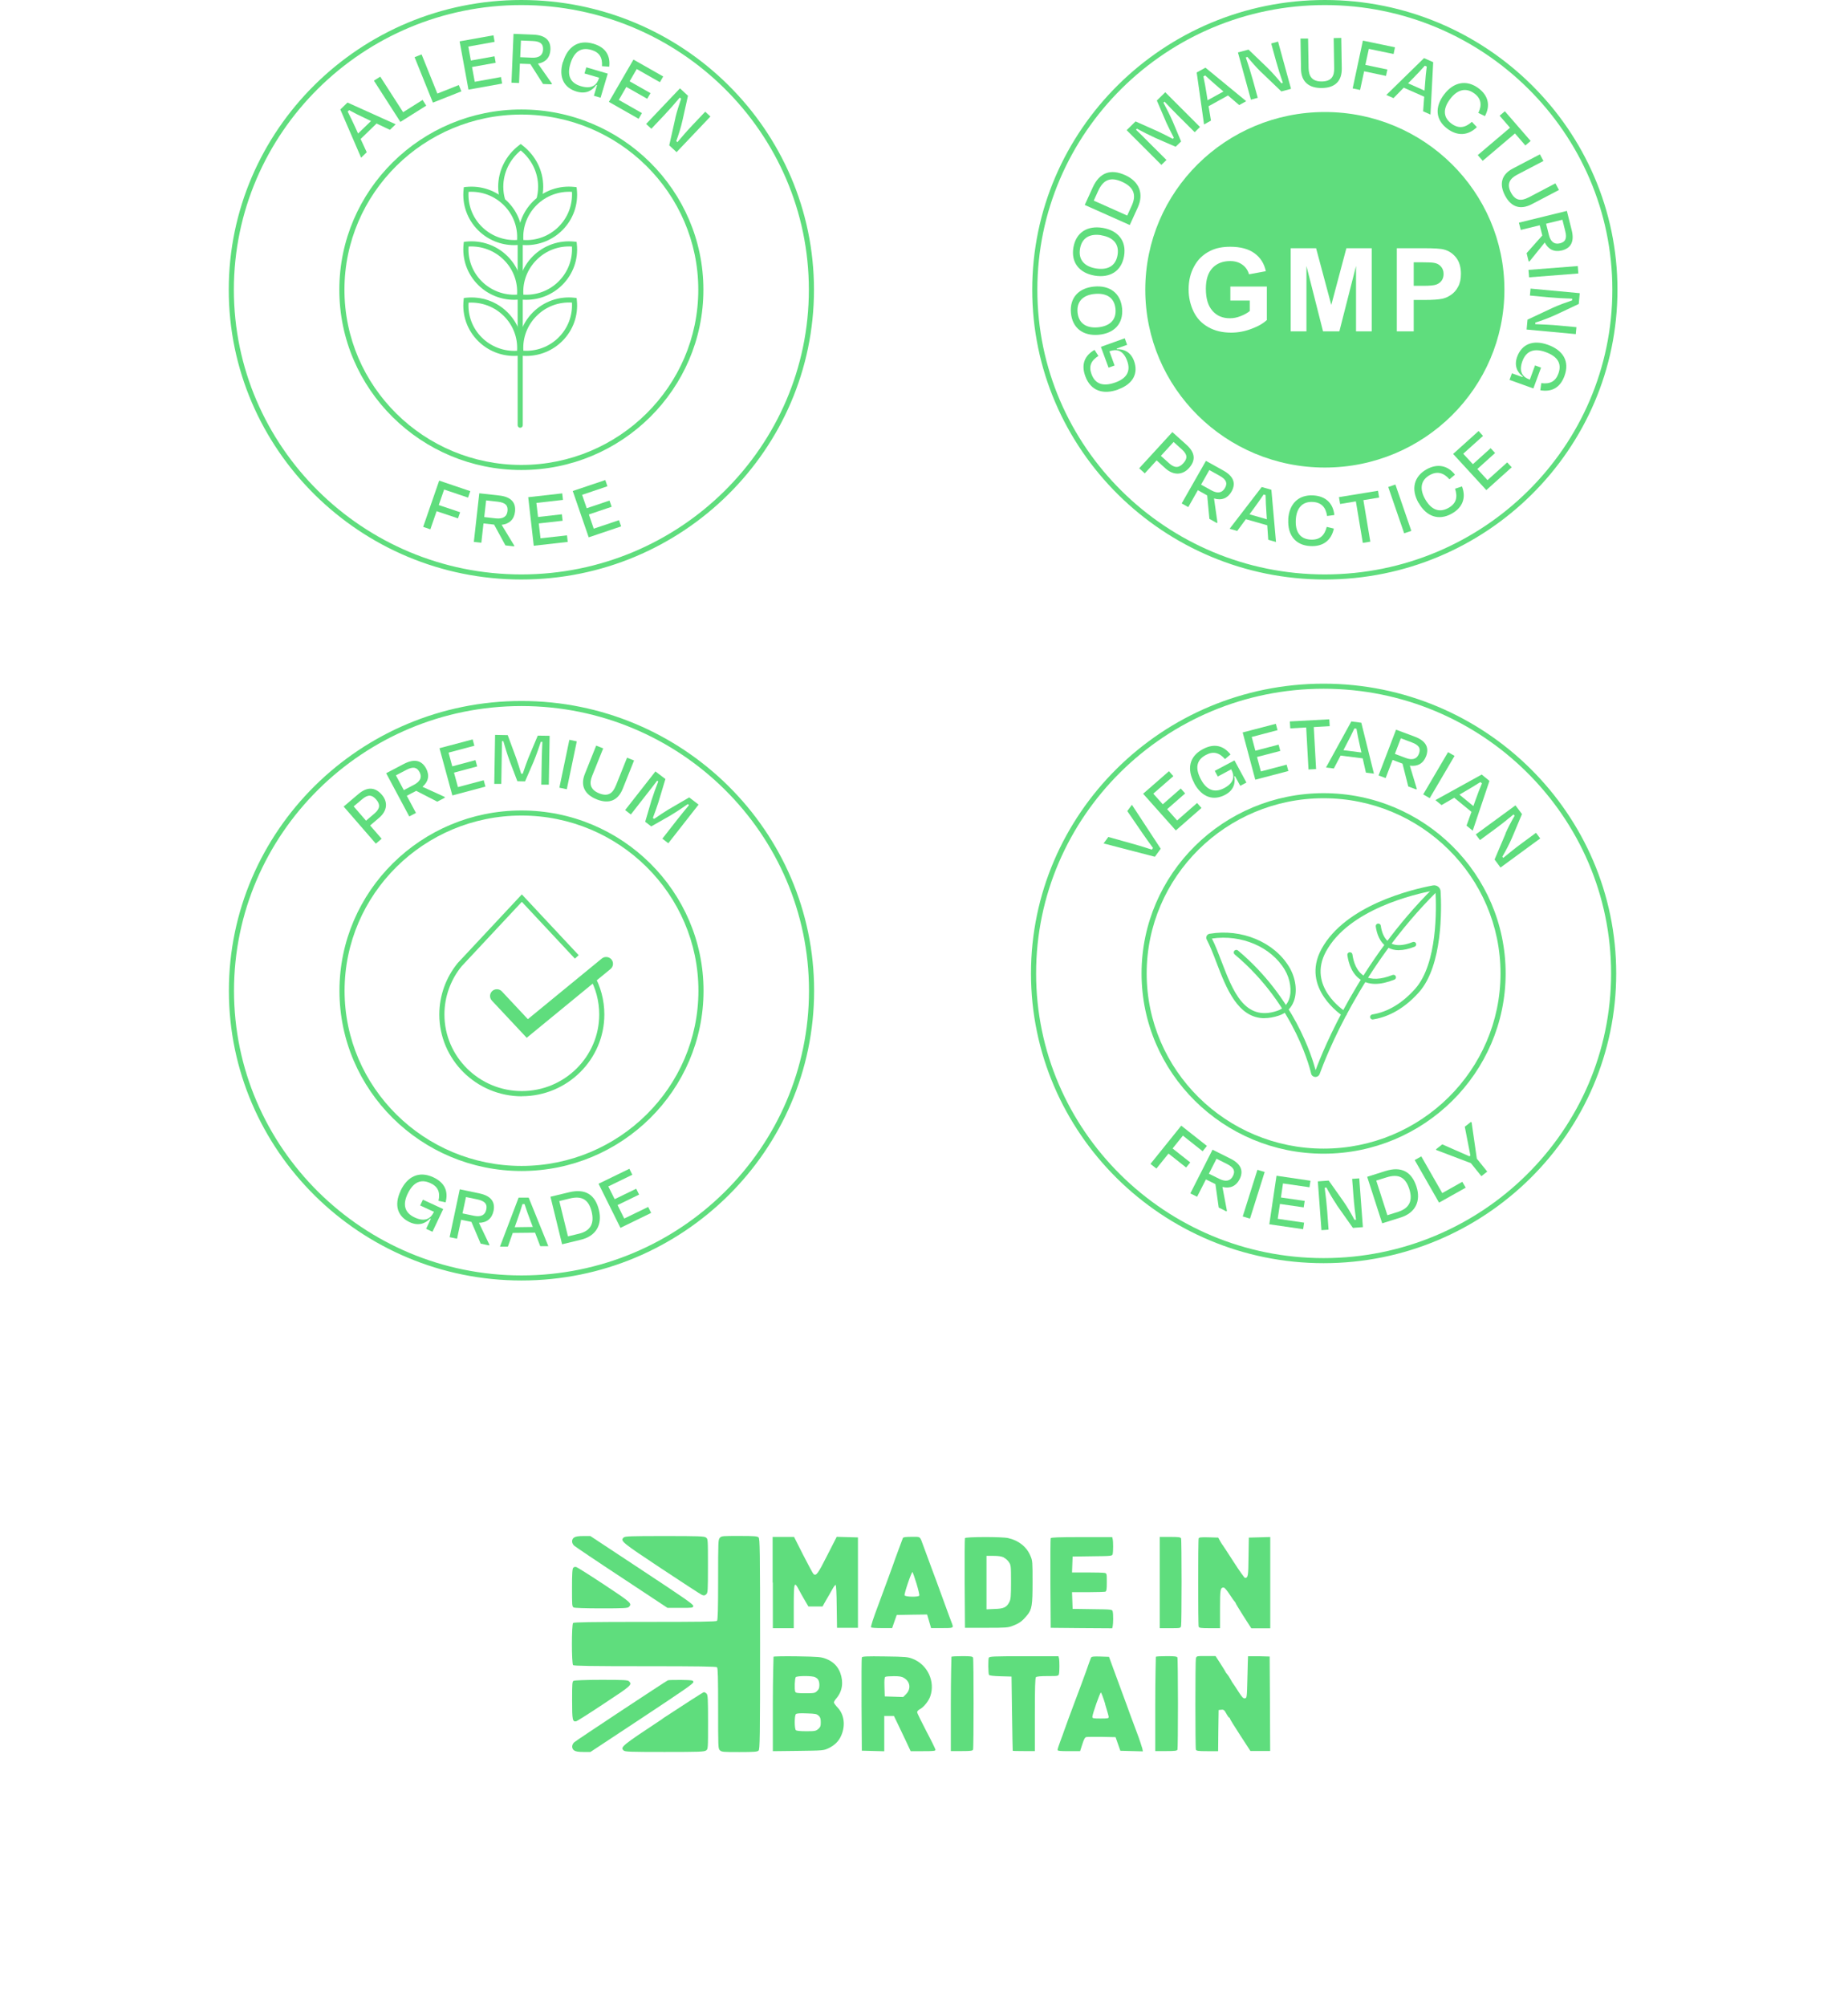 <svg xmlns="http://www.w3.org/2000/svg" fill="none" viewBox="0 0 950 1031" height="1031" width="950">
<path fill="#5FDD7D" d="M680.423 649.182C597.491 649.182 530 582.37 530 500.272C530 418.174 597.491 351.362 680.423 351.362C763.354 351.362 830.845 418.174 830.845 500.272C830.845 582.37 763.354 649.182 680.423 649.182ZM680.423 353.966C598.933 353.966 532.63 419.602 532.63 500.272C532.63 580.942 598.933 646.578 680.423 646.578C761.912 646.578 828.215 580.942 828.215 500.272C828.215 419.602 761.912 353.966 680.423 353.966Z"></path>
<path fill="#5FDD7D" d="M680.422 592.912C628.796 592.912 586.842 551.338 586.842 500.274C586.842 449.168 628.838 407.636 680.422 407.636C732.047 407.636 774.001 449.21 774.001 500.274C774.001 551.38 732.005 592.912 680.422 592.912ZM680.422 410.239C630.281 410.239 589.472 450.637 589.472 500.274C589.472 549.911 630.281 590.308 680.422 590.308C730.562 590.308 771.371 549.911 771.371 500.274C771.371 450.637 730.562 410.239 680.422 410.239Z"></path>
<path fill="#5FDD7D" d="M593.672 440.307L567.329 433.462L569.747 430.144L583.279 433.924C586.122 434.721 589.473 435.771 592.103 436.653L592.739 435.813C591.042 433.546 589.091 430.774 587.394 428.338L579.504 416.832L581.88 413.599L596.684 436.191L593.715 440.265L593.672 440.307Z"></path>
<path fill="#5FDD7D" d="M587.692 407.888L600.927 396.34L603.175 398.901L592.867 407.888L597.746 413.347L606.993 405.243L609.242 407.762L599.994 415.867L605.127 421.662L615.392 412.675L617.641 415.237L604.448 426.785L587.65 407.93L587.692 407.888Z"></path>
<path fill="#5FDD7D" d="M613.949 402.512C610.089 395.373 611.192 388.822 618.361 385.001C624.173 381.893 628.924 383.153 632.572 387.731L629.73 390.124C626.803 386.765 623.706 385.967 619.931 387.982C614.628 390.796 614.501 395.289 617.428 400.707C620.185 405.788 624.13 407.804 629.39 404.99C634.735 402.134 634.65 398.565 632.996 395.541L633.123 395.667L632.954 395.373L626.039 399.069L624.47 396.171L634.608 390.796L640.759 402.176L637.577 403.856L634.863 398.859L634.523 399.027C635.159 402.512 634.184 406.166 629.815 408.475C623.918 411.625 617.937 409.945 613.907 402.554L613.949 402.512Z"></path>
<path fill="#5FDD7D" d="M638.808 376.434L655.861 371.982L656.752 375.258L643.475 378.743L645.341 385.798L657.304 382.691L658.152 385.924L646.189 389.032L648.183 396.465L661.418 392.979L662.309 396.255L645.299 400.706L638.808 376.392V376.434Z"></path>
<path fill="#5FDD7D" d="M663.073 370.764L683.349 369.672L683.562 373.199L675.374 373.661L676.562 395.246L672.66 395.456L671.472 373.871L663.285 374.333L663.073 370.806V370.764Z"></path>
<path fill="#5FDD7D" d="M700.53 389.744L689.161 388.316L685.682 394.951L681.653 394.447L694.676 370.763L699.808 371.435L706.299 397.597L702.184 397.093L700.53 389.786V389.744ZM690.603 385.544L699.851 386.72L699.13 383.487C698.451 380.589 697.772 377.23 697.306 374.5L696.245 374.374C695.057 376.936 693.573 379.959 692.13 382.605L690.603 385.544Z"></path>
<path fill="#5FDD7D" d="M720.934 392.435L715.886 390.545L712.323 399.868L708.675 398.524L717.668 375.008L727.255 378.577C733.109 380.761 734.763 384.246 733.109 388.656C731.667 392.393 728.74 394.031 724.752 393.485L728.315 405.327L728.146 405.747L723.946 404.193L720.977 392.435H720.934ZM720.128 379.417L717.074 387.438L722.631 389.538C725.982 390.797 728.358 390.168 729.418 387.396C730.436 384.75 729.63 382.987 725.728 381.517L720.128 379.417Z"></path>
<path fill="#5FDD7D" d="M731.624 408.264L744.393 386.554L747.744 388.485L734.975 410.196L731.624 408.264Z"></path>
<path fill="#5FDD7D" d="M756.397 417.208L747.574 409.985L741.041 413.764L737.902 411.203L761.7 398.059L765.687 401.334L757.076 426.908L753.894 424.305L756.439 417.25L756.397 417.208ZM750.246 408.389L757.415 414.268L758.518 411.161C759.494 408.347 760.724 405.156 761.827 402.594L761.021 401.922C758.645 403.434 755.761 405.198 753.131 406.709L750.246 408.389Z"></path>
<path fill="#5FDD7D" d="M773.917 428.338C775.147 425.483 777.056 421.913 778.626 419.226L778.074 418.554C775.317 420.864 771.287 424.055 768.402 426.155L760.809 431.74L758.646 428.842L779.05 413.893L782.401 418.386L777.48 430.102C775.953 433.756 773.832 437.661 772.305 440.265L772.772 440.895C775.486 438.669 779.092 435.729 781.977 433.63L789.612 428.002L791.776 430.9L771.372 445.85L768.317 441.734L774.002 428.338H773.917Z"></path>
<path fill="#5FDD7D" d="M600.672 592.873L594.478 600.557L591.424 598.164L607.247 578.511L620.44 588.925L618.234 591.655L608.095 583.634L602.793 590.227L611.871 597.408L609.75 600.012L600.672 592.831V592.873Z"></path>
<path fill="#5FDD7D" d="M624.767 608.534L619.931 606.14L615.392 615.043L611.914 613.321L623.325 590.854L632.487 595.432C638.087 598.203 639.359 601.857 637.238 606.056C635.414 609.626 632.318 610.97 628.415 610.004L630.706 622.182L630.494 622.602L626.506 620.586L624.809 608.576L624.767 608.534ZM625.361 595.516L621.458 603.201L626.803 605.846C630.027 607.442 632.445 607.064 633.802 604.418C635.075 601.899 634.439 600.051 630.748 598.203L625.403 595.516H625.361Z"></path>
<path fill="#5FDD7D" d="M638.851 625.164L646.401 601.186L650.134 602.319L642.584 626.298L638.851 625.164Z"></path>
<path fill="#5FDD7D" d="M656.242 604.252L673.677 606.814L673.168 610.173L659.551 608.199L658.491 615.422L670.708 617.186L670.199 620.504L657.982 618.74L656.836 626.383L670.411 628.356L669.902 631.716L652.509 629.196L656.2 604.336L656.242 604.252Z"></path>
<path fill="#5FDD7D" d="M687.126 619.117C685.386 616.555 683.308 613.07 681.865 610.298L680.975 610.424C681.484 613.951 682.035 619.033 682.29 622.602L682.968 631.967L679.32 632.219L677.454 607.148L683.053 606.729L690.392 617.101C692.683 620.335 694.888 624.198 696.288 626.886H697.094C696.628 623.358 696.076 618.739 695.822 615.253L695.101 605.847L698.749 605.595L700.615 630.665L695.482 631.043L687.083 619.159L687.126 619.117Z"></path>
<path fill="#5FDD7D" d="M702.82 604.796L712.237 601.815C720.425 599.253 725.685 602.193 728.145 609.793C730.605 617.394 727.509 623.357 720.043 625.709L710.541 628.691L702.82 604.754V604.796ZM707.486 606.728L713.213 624.533L718.685 622.812C724.879 620.838 726.279 616.68 724.455 611.011C722.503 605.006 718.982 603.116 712.747 605.09L707.486 606.728Z"></path>
<path fill="#5FDD7D" d="M741.422 613.155L751.73 607.36L753.47 610.383L739.768 618.068L727.254 596.19L730.648 594.3L741.422 613.155Z"></path>
<path fill="#5FDD7D" d="M761.487 604.42L756.143 597.785L738.453 591.066L738.156 590.688L741.423 588.126L755.379 594.257L755.888 593.88L753.003 579.056L756.227 576.536L756.524 576.914L759.197 595.475L764.542 602.11L761.487 604.504V604.42Z"></path>
<path fill="#5FDD7D" d="M676.224 553.479C675.375 553.479 674.569 553.017 674.187 552.261L674.06 551.925C673.975 551.589 666.467 517.113 634.694 490.489C634.143 490.027 634.058 489.187 634.524 488.641C634.991 488.095 635.839 488.011 636.391 488.473C665.237 512.661 674.527 543.191 676.308 549.994C680.466 538.823 698.664 494.142 736.885 456.264C737.394 455.76 738.242 455.76 738.751 456.264C739.26 456.768 739.26 457.607 738.751 458.111C699.47 496.998 681.568 543.149 678.387 551.967C678.09 552.807 677.326 553.395 676.393 553.479C676.351 553.479 676.266 553.479 676.224 553.479Z"></path>
<path fill="#5FDD7D" d="M705.662 523.959C705.026 523.959 704.474 523.497 704.347 522.867C704.22 522.153 704.729 521.481 705.45 521.355C713.425 520.095 720.806 515.644 727.466 508.211C739.047 495.193 738.411 466.679 737.944 458.281C737.944 457.987 737.774 457.819 737.69 457.777C737.605 457.693 737.393 457.567 737.096 457.651C727.084 459.541 693.445 467.351 681.652 489.02C671.896 506.951 690.857 519.382 691.706 519.928C692.3 520.305 692.469 521.145 692.088 521.733C691.706 522.321 690.857 522.489 690.264 522.111C690.051 521.985 668.417 507.833 679.319 487.76C691.663 465.084 726.278 456.979 736.587 455.047C737.562 454.879 738.538 455.089 739.301 455.677C740.065 456.265 740.532 457.147 740.574 458.113C741.083 466.763 741.719 496.159 729.46 509.933C720.679 519.802 711.813 522.993 705.874 523.917C705.789 523.917 705.747 523.917 705.662 523.917V523.959Z"></path>
<path fill="#5FDD7D" d="M707.063 505.647C704.475 505.647 702.142 505.06 700.148 503.926C695.058 501.028 693.276 495.233 692.64 490.866C692.555 490.152 693.022 489.48 693.743 489.396C694.549 489.312 695.143 489.816 695.228 490.488C695.779 494.267 697.264 499.264 701.421 501.658C704.942 503.674 709.778 503.464 715.844 501.07C716.523 500.818 717.286 501.112 717.541 501.784C717.795 502.456 717.498 503.212 716.819 503.464C713.171 504.892 709.905 505.647 706.978 505.647H707.063Z"></path>
<path fill="#5FDD7D" d="M719.153 488.349C716.989 488.349 715.081 487.887 713.426 486.921C709.227 484.527 707.742 479.74 707.233 476.128C707.148 475.414 707.615 474.743 708.336 474.659C709.142 474.575 709.736 475.079 709.82 475.75C710.245 478.774 711.432 482.763 714.741 484.653C717.498 486.249 721.401 486.081 726.237 484.149C726.916 483.897 727.679 484.191 727.934 484.863C728.188 485.535 727.891 486.291 727.213 486.543C724.243 487.719 721.528 488.307 719.153 488.307V488.349Z"></path>
<path fill="#5FDD7D" d="M650.05 523.284C636.306 523.284 630.367 507.747 625.446 494.939C623.749 490.445 622.095 486.246 620.313 482.802C620.016 482.257 620.016 481.585 620.313 480.997C620.61 480.409 621.161 480.031 621.755 479.905C638.214 477.091 655.098 484.146 662.776 497.038C666.127 502.623 667.018 509.51 665.109 514.592C663.752 518.161 661.121 520.723 657.431 521.941C654.758 522.822 652.298 523.242 650.092 523.242L650.05 523.284ZM623.028 482.382C624.767 485.784 626.294 489.815 627.906 494.015C633.76 509.3 639.826 525.132 656.54 519.505C659.467 518.539 661.503 516.565 662.606 513.71C664.218 509.426 663.37 503.253 660.443 498.382C653.443 486.624 638.13 480.115 623.028 482.341V482.382Z"></path>
<path fill="#5FDD7D" d="M295.127 790.171C293.744 791.084 293.744 793.113 295.178 794.381C295.742 794.888 306.757 802.344 319.668 810.814L343.134 826.334H349.692C355.994 826.334 356.25 826.334 356.403 825.37C356.506 824.559 352.1 821.515 329.967 806.908L303.478 789.41H299.841C297.33 789.41 295.896 789.664 295.127 790.171Z" clip-rule="evenodd" fill-rule="evenodd"></path>
<path fill="#5FDD7D" d="M320.591 790.173C318.798 791.948 319.464 792.506 339.804 805.997C350.665 813.199 360.092 819.336 360.81 819.641C361.886 820.097 362.193 820.046 363.013 819.387C363.884 818.576 363.935 817.916 363.935 804.729C363.935 790.984 363.935 790.883 362.91 790.173C362.039 789.514 359.221 789.412 341.597 789.412C323.972 789.412 321.308 789.514 320.591 790.173Z" clip-rule="evenodd" fill-rule="evenodd"></path>
<path fill="#5FDD7D" d="M370.083 790.326C369.212 791.188 369.161 791.848 369.161 811.831C369.161 827.199 369.007 832.524 368.597 832.981C368.187 833.437 359.324 833.539 331.606 833.539C303.939 833.539 295.076 833.691 294.615 834.097C293.795 834.908 293.795 854.942 294.615 855.754C295.025 856.159 303.888 856.312 331.606 856.312C359.324 856.312 368.136 856.464 368.597 856.87C369.058 857.275 369.161 862.651 369.161 878.019C369.161 898.003 369.161 898.662 370.083 899.524C371.005 900.387 371.62 900.437 380.125 900.437C387.81 900.437 389.347 900.285 389.962 899.676C390.628 899.017 390.731 893.387 390.731 844.9C390.731 796.412 390.628 790.782 389.962 790.123C389.347 789.514 387.81 789.362 380.125 789.362C371.62 789.362 370.954 789.362 370.083 790.275V790.326Z" clip-rule="evenodd" fill-rule="evenodd"></path>
<path fill="#5FDD7D" d="M397.289 813.35V836.782H402.668H408.048V825.624C408.048 813.198 408.304 812.437 410.609 816.9C411.327 818.27 412.71 820.755 413.735 822.48L415.579 825.624H419.217H422.854L423.93 823.646C424.545 822.581 425.519 820.857 426.133 819.842C426.748 818.828 427.671 817.205 428.183 816.241C428.695 815.328 429.361 814.517 429.566 814.517C429.822 814.517 430.079 818.878 430.13 825.523L430.283 836.579H435.663H441.043V813.35V790.121L435.561 789.969L430.13 789.816L425.211 799.453C420.446 808.887 419.524 810.104 418.192 808.938C417.885 808.684 415.528 804.271 412.915 799.199L408.201 789.867H402.719H397.186V813.299L397.289 813.35Z" clip-rule="evenodd" fill-rule="evenodd"></path>
<path fill="#5FDD7D" d="M464.149 790.426C464.047 790.73 463.022 793.52 461.844 796.613C460.717 799.657 459.436 803.106 459.077 804.272C458.667 805.439 457.694 808.127 456.874 810.308C456.054 812.489 454.927 815.582 454.312 817.256C453.697 818.93 452.57 822.024 451.75 824.205C448.728 832.168 447.549 835.972 447.805 836.327C447.959 836.58 450.418 836.732 453.339 836.732H458.616L459.794 833.334L460.973 829.987L468.812 829.835L476.599 829.733L477.624 833.233L478.649 836.732H484.233C490.176 836.732 490.279 836.732 489.357 834.298C489.1 833.689 487.051 828.212 484.848 822.075C482.594 815.937 480.083 808.938 479.11 806.504C477.316 801.635 476.189 798.541 474.703 794.534C472.757 789.31 473.423 789.817 468.658 789.817C465.635 789.817 464.354 790.02 464.2 790.375L464.149 790.426ZM471.168 813.909C472.091 817.003 472.757 819.792 472.552 820.046C472.091 820.857 465.328 820.705 465.02 819.894C464.713 819.082 468.658 807.467 469.119 807.924C469.273 808.127 470.195 810.815 471.168 813.909Z" clip-rule="evenodd" fill-rule="evenodd"></path>
<path fill="#5FDD7D" d="M496.068 790.424C495.915 790.728 495.863 801.227 495.915 813.805L496.068 836.578H507.084C517.382 836.578 518.304 836.477 520.712 835.513C524.196 834.144 525.477 833.18 528.039 830.086C530.498 827.094 530.805 824.964 530.805 813.146C530.805 802.901 530.805 802.089 529.729 799.655C527.834 794.989 523.684 791.692 518.304 790.475C515.179 789.714 496.325 789.815 496.068 790.475V790.424ZM515.999 800.466C516.87 800.872 518.099 801.937 518.663 802.85C519.687 804.321 519.739 804.828 519.739 813.045C519.739 820.348 519.585 821.921 518.919 823.239C517.536 826.029 515.999 826.79 511.285 826.891L507.135 827.094V813.349V799.604H510.773C513.283 799.604 514.923 799.858 516.05 800.416L515.999 800.466Z" clip-rule="evenodd" fill-rule="evenodd"></path>
<path fill="#5FDD7D" d="M540.13 790.426C539.976 790.731 539.925 801.229 539.976 813.808L540.13 836.581L555.91 836.733L571.742 836.834L571.998 835.82C572.305 834.45 572.356 829.48 571.998 828.161C571.742 827.147 571.639 827.096 561.546 826.995L551.402 826.843L551.248 822.531L551.094 818.271H559.292C563.8 818.271 567.797 818.119 568.206 818.017C568.821 817.764 568.975 816.902 568.975 813.199C568.975 808.888 568.975 808.634 567.95 808.381C567.335 808.229 563.288 808.127 558.984 808.127H551.094L551.248 804.019L551.402 799.961L561.546 799.809C571.639 799.708 571.742 799.657 571.998 798.643C572.305 797.273 572.305 792.303 571.998 790.984L571.742 789.97H556.064C543.921 789.97 540.284 790.122 540.181 790.528L540.13 790.426Z" clip-rule="evenodd" fill-rule="evenodd"></path>
<path fill="#5FDD7D" d="M596.181 813.352V836.784H601.51C606.633 836.784 606.838 836.784 607.145 835.719C607.504 834.35 607.504 791.543 607.145 790.63C606.889 790.021 605.967 789.869 601.51 789.869H596.181V813.301V813.352Z" clip-rule="evenodd" fill-rule="evenodd"></path>
<path fill="#5FDD7D" d="M616.214 790.579C615.855 791.543 615.855 835.06 616.214 836.024C616.47 836.632 617.392 836.784 621.85 836.784H627.178V826.894C627.178 816.7 627.332 815.888 629.074 815.888C629.535 815.888 630.816 817.41 632.148 819.489C633.429 821.467 634.658 823.141 634.812 823.242C634.966 823.344 635.171 823.597 635.171 823.8C635.171 824.054 637.015 827.046 639.218 830.546L643.266 836.835H648.133H653V813.403V789.92L647.518 790.072L641.985 790.224L641.831 800.216C641.729 810.208 641.575 810.867 639.987 810.918C639.73 810.918 637.066 807.215 634.146 802.65C631.225 798.136 628.766 794.332 628.613 794.18C628.459 794.028 627.844 793.115 627.28 792.101L626.256 790.224L621.388 790.072C617.238 789.971 616.419 790.072 616.163 790.681L616.214 790.579Z" clip-rule="evenodd" fill-rule="evenodd"></path>
<path fill="#5FDD7D" d="M294.717 805.692C294.205 806.199 294.051 808.887 294.051 815.988C294.051 825.067 294.051 825.625 294.922 826.132C295.486 826.386 300.865 826.588 309.217 826.588C320.693 826.588 322.691 826.487 323.306 825.828C325.048 824.103 324.484 823.596 310.6 814.416C303.171 809.496 296.715 805.439 296.203 805.337C295.691 805.185 294.973 805.337 294.717 805.692Z" clip-rule="evenodd" fill-rule="evenodd"></path>
<path fill="#5FDD7D" d="M397.647 851.443C397.647 851.443 397.289 862.652 397.289 875.89V899.981L410.353 899.829C423.265 899.677 423.367 899.626 425.929 898.46C429.003 896.989 431.206 894.858 432.435 891.967C434.741 886.794 433.973 881.114 430.591 877.563C429.566 876.498 428.695 875.281 428.695 874.926C428.695 874.571 429.259 873.607 429.976 872.796C433.05 869.195 433.716 864.528 431.923 859.659C430.642 856.312 428.234 853.877 424.597 852.508C422.086 851.544 421.01 851.443 409.892 851.24C403.334 851.139 397.801 851.24 397.596 851.443H397.647ZM419.012 861.942C420.652 862.753 421.164 863.818 421.215 865.949C421.215 867.419 420.959 868.231 420.037 869.042C419.012 870.108 418.602 870.209 414.042 870.209C409.995 870.209 409.073 870.057 408.816 869.448C408.304 868.129 408.56 862.5 409.073 861.942C409.841 861.181 417.629 861.181 418.961 861.942H419.012ZM420.857 881.722C421.676 882.534 421.932 883.295 421.932 885.12C421.932 887.098 421.728 887.606 420.6 888.62C419.371 889.634 418.858 889.736 414.452 889.736C411.378 889.736 409.482 889.533 409.124 889.178C408.355 888.417 408.355 881.722 409.124 880.961C409.482 880.556 411.071 880.404 414.708 880.556C419.217 880.708 419.883 880.809 420.805 881.773L420.857 881.722Z" clip-rule="evenodd" fill-rule="evenodd"></path>
<path fill="#5FDD7D" d="M443.042 851.746C442.888 852.05 442.837 863.006 442.888 876.04L443.042 899.726L448.831 899.878L454.569 900.031V890.952V881.873H457.08H459.539L461.281 885.474C462.203 887.402 464.15 891.51 465.585 894.502L468.146 899.98H474.551C479.828 899.98 480.904 899.878 480.904 899.27C480.904 898.915 478.803 894.604 476.19 889.684C473.628 884.764 471.477 880.402 471.477 879.946C471.477 879.489 472.091 878.779 472.86 878.424C474.807 877.41 477.42 874.215 478.24 871.729C480.853 864.172 476.805 855.499 469.274 852.557C466.763 851.543 465.738 851.442 454.928 851.289C445.603 851.137 443.298 851.289 443.093 851.746H443.042ZM464.714 862.346C467.993 864.274 468.403 868.027 465.738 870.715L464.304 872.135L459.539 871.983L454.825 871.831L454.672 867.012C454.569 863.411 454.672 862.042 455.133 861.788C455.44 861.585 457.438 861.433 459.488 861.433C462.408 861.433 463.587 861.636 464.765 862.346H464.714Z" clip-rule="evenodd" fill-rule="evenodd"></path>
<path fill="#5FDD7D" d="M489.101 851.496C489.101 851.496 488.794 862.654 488.794 875.892V899.932H494.378C499.041 899.932 500.014 899.78 500.219 899.172C500.578 898.259 500.578 852.814 500.219 851.901C499.963 851.293 499.041 851.141 494.686 851.141C491.766 851.141 489.255 851.293 489.101 851.445V851.496Z" clip-rule="evenodd" fill-rule="evenodd"></path>
<path fill="#5FDD7D" d="M508.314 851.899C507.904 852.964 508.006 860.115 508.416 860.774C508.672 861.129 510.619 861.383 514.359 861.484L519.995 861.637L520.251 880.656C520.405 891.155 520.559 899.727 520.61 899.777C520.61 899.879 523.223 899.93 526.348 899.93H531.984V881.214C531.984 867.266 532.138 862.347 532.548 861.941C532.906 861.586 534.956 861.383 538.593 861.383C543.87 861.383 544.075 861.383 544.383 860.318C544.69 858.949 544.69 853.572 544.383 852.203L544.127 851.188H526.4C510.671 851.188 508.621 851.29 508.365 851.949L508.314 851.899Z" clip-rule="evenodd" fill-rule="evenodd"></path>
<path fill="#5FDD7D" d="M560.931 851.744C560.777 852.049 559.547 855.345 558.266 859.099C555.705 866.199 554.987 868.025 552.579 874.416C550.991 878.575 547.61 887.806 546.944 889.733C546.739 890.392 545.919 892.675 545.099 894.805C544.279 896.935 543.665 898.964 543.665 899.37C543.665 899.826 544.945 899.978 549.454 899.978H555.244L556.371 896.479C557.19 893.841 557.754 892.878 558.42 892.726C558.984 892.624 562.57 892.573 566.464 892.624L573.483 892.776L574.713 896.276L575.942 899.775L581.732 899.928L587.521 900.08L587.214 898.558C587.009 897.747 585.779 893.892 584.293 890.037C581.373 882.277 580.297 879.336 579.016 875.735C578.504 874.416 576.301 868.38 574.098 862.395L570.101 851.491L565.695 851.339C562.416 851.237 561.187 851.339 561.033 851.795L560.931 851.744ZM568.103 875.785C569.077 878.981 569.948 881.973 569.948 882.379C569.948 883.14 569.435 883.19 565.747 883.19C562.058 883.19 561.545 883.089 561.545 882.379C561.545 881.009 565.49 869.699 565.952 869.851C566.156 869.851 567.181 872.59 568.155 875.735L568.103 875.785Z" clip-rule="evenodd" fill-rule="evenodd"></path>
<path fill="#5FDD7D" d="M594.182 851.496C594.182 851.496 593.875 862.654 593.875 875.892V899.932H599.459C604.121 899.932 605.095 899.78 605.3 899.172C605.453 898.766 605.556 888.115 605.556 875.537C605.556 862.958 605.402 852.307 605.3 851.901C605.044 851.293 604.121 851.141 599.766 851.141C596.846 851.141 594.336 851.293 594.182 851.445V851.496Z" clip-rule="evenodd" fill-rule="evenodd"></path>
<path fill="#5FDD7D" d="M614.778 852.204C614.419 853.573 614.419 898.257 614.778 899.22C615.034 899.829 616.008 899.981 620.619 899.981H626.203L626.306 889.381L626.46 878.831L627.843 878.679C629.073 878.527 629.38 878.831 630.405 880.657C631.019 881.824 631.737 882.737 631.89 882.737C632.147 882.737 632.249 882.94 632.249 883.193C632.249 883.447 634.606 887.301 637.526 891.765L642.803 899.88H647.876H652.948L652.845 875.585L652.692 851.341L647.21 851.189C644.135 851.189 641.625 851.189 641.574 851.189C641.574 851.291 641.369 856.109 641.266 861.993C641.01 872.542 641.01 872.694 639.934 872.796C639.114 872.948 638.5 872.289 636.655 869.398C635.426 867.419 634.145 865.594 633.94 865.289C633.684 865.036 633.069 863.971 632.556 863.007C632.044 862.043 631.224 860.826 630.815 860.369C630.353 859.862 629.995 859.355 629.995 859.203C629.995 859.051 628.816 857.225 627.433 855.044L624.871 851.088H620.004C615.342 851.088 615.137 851.088 614.829 852.102L614.778 852.204Z" clip-rule="evenodd" fill-rule="evenodd"></path>
<path fill="#5FDD7D" d="M294.923 863.769C294.154 864.175 294.103 865.138 294.103 873.913C294.103 884.158 294.308 885.071 296.357 884.564C296.818 884.412 303.274 880.354 310.652 875.434C324.536 866.305 325.1 865.798 323.358 864.073C322.743 863.414 320.796 863.312 309.166 863.312C300.917 863.312 295.384 863.566 294.923 863.82V863.769Z" clip-rule="evenodd" fill-rule="evenodd"></path>
<path fill="#5FDD7D" d="M343.339 863.564C342.263 864.021 296.357 894.351 295.179 895.416C293.796 896.684 293.796 898.713 295.179 899.626C295.948 900.133 297.331 900.386 299.893 900.386H303.53L330.018 882.888C352.1 868.281 356.507 865.238 356.455 864.426C356.302 863.513 355.994 863.463 350.205 863.361C346.875 863.361 343.8 863.361 343.391 863.564H343.339Z" clip-rule="evenodd" fill-rule="evenodd"></path>
<path fill="#5FDD7D" d="M340.674 883.294C319.412 897.343 318.797 897.901 320.59 899.625C321.308 900.285 323.562 900.386 341.597 900.386C359.631 900.386 361.988 900.285 362.961 899.625C363.986 898.915 363.986 898.814 363.986 885.018C363.986 873.049 363.884 871.02 363.217 870.411C362.859 870.005 362.193 869.65 361.834 869.65C361.527 869.65 351.946 875.787 340.674 883.192V883.294Z" clip-rule="evenodd" fill-rule="evenodd"></path>
<path fill="#5FDD7D" d="M268.087 658.076C185.156 658.076 117.665 591.264 117.665 509.167C117.665 427.069 185.156 360.257 268.087 360.257C351.019 360.257 418.51 427.069 418.51 509.167C418.51 591.264 351.019 658.076 268.087 658.076ZM268.087 362.86C186.598 362.86 120.295 428.497 120.295 509.167C120.295 589.837 186.598 655.473 268.087 655.473C349.577 655.473 415.88 589.837 415.88 509.167C415.88 428.497 349.577 362.86 268.087 362.86Z"></path>
<path fill="#5FDD7D" d="M268.087 601.808C216.462 601.808 174.508 560.234 174.508 509.169C174.508 458.063 216.504 416.531 268.087 416.531C319.713 416.531 361.666 458.105 361.666 509.169C361.666 560.276 319.67 601.808 268.087 601.808ZM268.087 419.135C217.946 419.135 177.138 459.533 177.138 509.169C177.138 558.806 217.946 599.204 268.087 599.204C318.228 599.204 359.036 558.806 359.036 509.169C359.036 459.533 318.228 419.135 268.087 419.135Z"></path>
<path fill="#5FDD7D" d="M190.288 424.257L196.185 431.06L193.215 433.579L176.671 414.514L184.18 408.131C188.719 404.268 192.791 404.394 196.312 408.467C199.409 412.037 199.239 416.614 194.87 420.309L190.246 424.257H190.288ZM181.847 414.472L188.167 421.779L192.452 418.126C195.379 415.648 195.591 413.464 193.427 410.945C191.222 408.383 189.185 408.173 186.089 410.819L181.804 414.43L181.847 414.472Z"></path>
<path fill="#5FDD7D" d="M213.917 406.451L209.123 408.971L213.832 417.79L210.396 419.595L198.518 397.381L207.554 392.635C213.068 389.738 216.801 390.788 219.05 394.945C220.916 398.473 220.237 401.748 217.183 404.352L228.509 409.517L228.721 409.937L224.776 411.995L213.917 406.409V406.451ZM203.524 398.473L207.596 406.073L212.856 403.302C216.038 401.622 217.098 399.438 215.698 396.835C214.383 394.357 212.474 393.769 208.826 395.701L203.524 398.473Z"></path>
<path fill="#5FDD7D" d="M225.922 384.528L242.975 379.992L243.866 383.268L230.588 386.795L232.497 393.85L244.417 390.659L245.308 393.892L233.388 397.084L235.424 404.517L248.659 400.989L249.55 404.265L232.54 408.8L225.922 384.528Z"></path>
<path fill="#5FDD7D" d="M257.737 402.881H254.089L254.513 377.685L261.004 377.811L265.331 389.527C265.924 391.249 267.112 394.776 267.918 397.632H268.724C269.657 394.86 270.845 391.459 271.609 389.569L276.445 378.063L282.553 378.147L282.129 403.259H278.269L278.481 390.745C278.523 387.889 278.693 384.068 278.82 381.254H278.014C277.039 384.278 275.681 388.099 274.324 391.417L269.912 401.579L265.967 401.495L261.979 391.039C260.707 387.511 259.604 383.9 258.755 380.918H258.034C258.034 383.816 257.949 387.469 257.907 390.409L257.695 402.839L257.737 402.881Z"></path>
<path fill="#5FDD7D" d="M287.557 404.812L292.69 380.204L296.508 381.002L291.375 405.61L287.557 404.812Z"></path>
<path fill="#5FDD7D" d="M316.616 403.724L322.343 389.405L325.949 390.832L320.137 405.362C317.719 411.409 313.095 413.299 306.86 410.863C300.581 408.386 298.206 403.808 300.666 397.719L306.478 383.189L310.084 384.617L304.399 398.769C302.872 402.591 303.254 405.824 308.09 407.756C312.714 409.562 315.047 407.588 316.574 403.766L316.616 403.724Z"></path>
<path fill="#5FDD7D" d="M324.252 418.546L321.368 416.32L336.936 396.457L342.069 400.362L338.463 412.331C337.912 414.094 336.681 417.58 335.621 420.351L336.257 420.855C338.675 419.176 341.687 417.202 343.469 416.11L354.286 409.811L359.122 413.506L343.554 433.37L340.499 431.018L348.177 421.191C349.959 418.924 352.377 415.984 354.201 413.758L353.565 413.255C350.935 415.102 347.541 417.37 344.444 419.218L334.773 424.719L331.676 422.325L334.815 411.617C335.96 408.047 337.233 404.52 338.378 401.622L337.827 401.202C336.088 403.554 333.797 406.41 331.973 408.761L324.295 418.588L324.252 418.546Z"></path>
<path fill="#5FDD7D" d="M205.899 612.01C209.335 604.703 215.317 601.596 222.74 605.039C228.721 607.811 230.545 612.346 229.061 617.931L225.413 617.133C226.388 612.766 225.2 609.869 221.298 608.063C215.868 605.543 212.135 608.105 209.505 613.648C207.045 618.897 207.766 623.181 213.196 625.7C218.71 628.262 221.552 626.036 222.995 622.929V623.097L223.122 622.803L215.995 619.527L217.395 616.546L227.831 621.375L222.316 633.049L219.05 631.537L221.467 626.372L221.128 626.204C218.668 628.808 215.147 630.194 210.65 628.136C204.584 625.322 202.336 619.611 205.942 612.01H205.899Z"></path>
<path fill="#5FDD7D" d="M242.338 627.966L237.036 626.875L234.957 636.617L231.139 635.819L236.357 611.211L246.368 613.311C252.477 614.57 254.683 617.762 253.707 622.381C252.858 626.287 250.228 628.386 246.198 628.428L251.543 639.599L251.459 640.061L247.089 639.137L242.338 627.966ZM239.539 615.2L237.757 623.599L243.611 624.817C247.132 625.531 249.38 624.565 249.974 621.667C250.568 618.938 249.465 617.3 245.435 616.418L239.539 615.2Z"></path>
<path fill="#5FDD7D" d="M275.044 633.51L263.59 633.636L261.088 640.691H257.015L266.602 615.495H271.777L281.873 640.439H277.716L275.044 633.468V633.51ZM264.608 630.697L273.898 630.571L272.711 627.463C271.608 624.65 270.505 621.458 269.656 618.813H268.596C267.79 621.5 266.729 624.692 265.711 627.547L264.608 630.655V630.697Z"></path>
<path fill="#5FDD7D" d="M282.977 615.035L292.606 612.725C300.963 610.709 305.968 614.027 307.877 621.796C309.786 629.522 306.265 635.276 298.672 637.123L288.958 639.475L282.977 615.035ZM287.516 617.26L291.97 635.402L297.569 634.058C303.89 632.546 305.544 628.473 304.144 622.677C302.617 616.546 299.224 614.405 292.86 615.958L287.516 617.26Z"></path>
<path fill="#5FDD7D" d="M307.708 608.357L323.531 600.672L325.058 603.737L312.714 609.743L315.98 616.294L327.052 610.918L328.537 613.942L317.465 619.317L320.901 626.246L333.203 620.283L334.73 623.348L318.95 631.033L307.751 608.483L307.708 608.357Z"></path>
<path fill="#5FDD7D" d="M268.299 563.423C244.883 563.423 225.836 544.568 225.836 521.387C225.836 511.728 229.23 502.322 235.338 494.889L268.257 459.656L297.484 490.9L295.533 492.663L268.257 463.478L237.332 496.569C231.648 503.498 228.466 512.316 228.466 521.345C228.466 543.056 246.325 560.735 268.257 560.735C290.188 560.735 308.047 543.056 308.047 521.345C308.047 514.542 306.265 507.823 302.872 501.902L305.162 500.6C308.768 506.899 310.677 514.038 310.677 521.345C310.677 544.526 291.63 563.381 268.214 563.381L268.299 563.423Z"></path>
<path fill="#5FDD7D" d="M270.76 533.352L252.858 514.245C251.543 512.817 251.628 510.633 253.028 509.331C254.47 508.029 256.676 508.113 257.991 509.499L271.353 523.777L309.362 492.618C310.847 491.4 313.095 491.61 314.325 493.08C315.555 494.549 315.343 496.775 313.859 497.993L270.76 533.352Z"></path>
<path fill="#5FDD7D" d="M224.453 262.712L221.229 272.034L217.539 270.774L225.768 247.006L241.761 252.423L240.615 255.741L228.313 251.583L225.556 259.562L236.543 263.257L235.44 266.407L224.453 262.712Z"></path>
<path fill="#5FDD7D" d="M253.936 269.596L248.548 269.008L247.445 278.919L243.585 278.499L246.385 253.513L256.566 254.647C262.802 255.318 265.262 258.3 264.753 262.961C264.329 266.909 261.868 269.26 257.881 269.722L264.329 280.347V280.809L259.832 280.305L254.021 269.638L253.936 269.596ZM249.906 257.208L248.93 265.733L254.869 266.405C258.432 266.783 260.596 265.607 260.893 262.625C261.19 259.854 259.959 258.3 255.845 257.838L249.863 257.166L249.906 257.208Z"></path>
<path fill="#5FDD7D" d="M271.497 255.531L289.017 253.558L289.399 256.917L275.74 258.471L276.588 265.694L288.847 264.308L289.229 267.626L276.97 269.011L277.861 276.654L291.477 275.142L291.859 278.502L274.382 280.476L271.54 255.489L271.497 255.531Z"></path>
<path fill="#5FDD7D" d="M294.447 252.339L311.16 246.712L312.263 249.903L299.24 254.313L301.616 261.2L313.324 257.252L314.427 260.444L302.719 264.391L305.221 271.698L318.202 267.331L319.305 270.522L302.634 276.15L294.447 252.381V252.339Z"></path>
<path fill="#5FDD7D" d="M268.019 297.82C185.087 297.82 117.596 231.008 117.596 148.91C117.596 66.812 185.087 0 268.019 0C350.95 0 418.441 66.812 418.441 148.91C418.441 231.008 350.95 297.82 268.019 297.82ZM268.019 2.604C186.529 2.604 120.226 68.24 120.226 148.91C120.226 229.58 186.529 295.216 268.019 295.216C349.508 295.216 415.811 229.58 415.811 148.91C415.811 68.24 349.508 2.604 268.019 2.604Z"></path>
<path fill="#5FDD7D" d="M268.019 241.548C216.393 241.548 174.439 199.974 174.439 148.91C174.439 97.803 216.435 56.272 268.019 56.272C319.644 56.272 361.598 97.845 361.598 148.91C361.598 200.016 319.602 241.548 268.019 241.548ZM268.019 58.875C217.878 58.875 177.069 99.273 177.069 148.91C177.069 198.546 217.878 238.944 268.019 238.944C318.159 238.944 358.968 198.546 358.968 148.91C358.968 99.273 318.159 58.875 268.019 58.875Z"></path>
<path fill="#5FDD7D" d="M193.571 63.494L185.384 71.43L188.523 78.233L185.638 81.047L174.948 56.271L178.639 52.701L203.413 63.871L200.443 66.727L193.613 63.494H193.571ZM184.069 68.617L190.729 62.192L187.717 60.764C184.96 59.504 181.905 57.95 179.487 56.607L178.724 57.321C179.997 59.84 181.481 62.864 182.711 65.593L184.069 68.617Z"></path>
<path fill="#5FDD7D" d="M207.23 57.659L217.241 51.36L219.108 54.299L205.83 62.656L192.213 41.449L195.48 39.392L207.23 57.659Z"></path>
<path fill="#5FDD7D" d="M224.877 48.081L235.864 43.714L237.179 46.947L222.544 52.742L213.127 29.394L216.732 27.966L224.835 48.081H224.877Z"></path>
<path fill="#5FDD7D" d="M236.331 21.249L253.681 18.142L254.275 21.501L240.743 23.937L242.058 31.118L254.232 28.934L254.826 32.252L242.652 34.435L244.052 42.036L257.541 39.6L258.135 42.96L240.828 46.067L236.289 21.333L236.331 21.249Z"></path>
<path fill="#5FDD7D" d="M272.685 32.922L267.255 32.712L266.831 42.665L262.928 42.497L263.989 17.385L274.212 17.805C280.448 18.057 283.163 20.87 282.951 25.532C282.781 29.521 280.533 31.999 276.545 32.712L283.672 42.875V43.337L279.175 43.169L272.643 32.922H272.685ZM267.807 20.828L267.425 29.395L273.406 29.647C277.012 29.815 279.048 28.471 279.175 25.49C279.303 22.676 277.945 21.248 273.831 21.08L267.849 20.828H267.807Z"></path>
<path fill="#5FDD7D" d="M289.44 31.873C291.731 24.104 297.203 20.198 305.009 22.466C311.329 24.314 313.832 28.513 313.196 34.266L309.463 34.014C309.76 29.563 308.148 26.875 303.99 25.658C298.221 23.978 294.912 27.085 293.173 32.922C291.519 38.466 292.876 42.623 298.645 44.303C304.499 46.025 306.96 43.421 307.935 40.103V40.271L308.02 39.935L300.47 37.752L301.403 34.602L312.432 37.836L308.741 50.224L305.305 49.216L306.917 43.757L306.536 43.631C304.499 46.571 301.233 48.46 296.482 47.074C290.077 45.227 286.98 39.851 289.355 31.831L289.44 31.873Z"></path>
<path fill="#5FDD7D" d="M325.625 30.611L340.939 39.304L339.242 42.244L327.322 35.483L323.673 41.782L334.406 47.871L332.709 50.768L321.977 44.679L318.116 51.356L329.994 58.117L328.297 61.057L313.026 52.364L325.667 30.569L325.625 30.611Z"></path>
<path fill="#5FDD7D" d="M347.175 60.556C347.896 57.533 349.126 53.669 350.144 50.73L349.465 50.142C347.175 52.913 343.781 56.735 341.321 59.338L334.83 66.183L332.158 63.706L349.55 45.397L353.665 49.218L350.908 61.606C350.059 65.469 348.702 69.711 347.641 72.524L348.235 73.07C350.483 70.383 353.538 66.855 355.998 64.294L362.531 57.407L365.203 59.884L347.811 78.194L344.036 74.708L347.217 60.514L347.175 60.556Z"></path>
<path fill="#5FDD7D" d="M267.424 219.841C266.703 219.841 266.109 219.253 266.109 218.539V117.292C266.109 116.578 266.703 115.99 267.424 115.99C268.145 115.99 268.739 116.578 268.739 117.292V218.539C268.739 219.253 268.145 219.841 267.424 219.841Z"></path>
<path fill="#5FDD7D" d="M270.521 182.925C269.588 182.925 268.613 182.883 267.679 182.757L266.619 182.631L266.492 181.581C265.643 173.728 268.4 166.043 274 160.458C279.642 154.873 287.405 152.143 295.337 153.025L296.398 153.151L296.525 154.201C297.374 162.054 294.659 169.739 289.017 175.324C284.054 180.237 277.436 182.925 270.521 182.925ZM269.037 180.237C275.782 180.657 282.357 178.221 287.15 173.434C291.944 168.689 294.404 162.18 294.022 155.503C287.235 155.083 280.702 157.519 275.909 162.306C271.115 167.051 268.613 173.56 269.037 180.237Z"></path>
<path fill="#5FDD7D" d="M264.327 182.924C257.413 182.924 250.795 180.236 245.832 175.323C240.19 169.738 237.475 162.053 238.324 154.2L238.451 153.15L239.512 153.024C247.444 152.184 255.207 154.872 260.849 160.457C266.491 166.042 269.206 173.727 268.357 181.58L268.23 182.63L267.17 182.756C266.236 182.84 265.261 182.924 264.327 182.924ZM240.869 155.544C240.445 162.221 242.905 168.73 247.699 173.475C252.492 178.22 259.11 180.698 265.812 180.278C266.236 173.601 263.776 167.092 258.94 162.347C254.147 157.601 247.614 155.166 240.827 155.544H240.869Z"></path>
<path fill="#5FDD7D" d="M270.521 154.078C269.588 154.078 268.613 154.036 267.679 153.91L266.619 153.784L266.492 152.734C265.643 144.881 268.4 137.196 274 131.611C279.642 126.026 287.405 123.339 295.337 124.178L296.398 124.304L296.525 125.354C297.374 133.207 294.659 140.892 289.017 146.477C284.054 151.39 277.436 154.078 270.521 154.078ZM269.037 151.432C275.782 151.852 282.357 149.417 287.15 144.629C291.944 139.884 294.404 133.375 294.022 126.698C287.235 126.278 280.702 128.714 275.909 133.501C271.115 138.246 268.613 144.755 269.037 151.432Z"></path>
<path fill="#5FDD7D" d="M264.328 154.078C257.413 154.078 250.796 151.39 245.832 146.477C240.191 140.892 237.476 133.207 238.324 125.354L238.451 124.304L239.512 124.178C247.444 123.339 255.207 126.026 260.849 131.611C266.491 137.196 269.206 144.881 268.358 152.734L268.23 153.784L267.17 153.91C266.237 153.994 265.261 154.078 264.328 154.078ZM240.869 126.698C240.445 133.375 242.905 139.884 247.699 144.629C252.492 149.375 259.11 151.852 265.812 151.432C266.237 144.755 263.776 138.246 258.94 133.501C254.147 128.756 247.614 126.32 240.827 126.698H240.869Z"></path>
<path fill="#5FDD7D" d="M270.521 125.979C269.588 125.979 268.613 125.937 267.679 125.811L266.619 125.685L266.492 124.636C265.643 116.783 268.4 109.098 274 103.513C279.642 97.928 287.405 95.198 295.337 96.08L296.398 96.206L296.525 97.256C297.374 105.109 294.659 112.793 289.017 118.379C284.054 123.292 277.436 125.979 270.521 125.979ZM269.037 123.334C275.739 123.796 282.357 121.318 287.15 116.531C291.944 111.786 294.404 105.277 294.022 98.6C287.32 98.18 280.702 100.615 275.909 105.361C271.115 110.106 268.613 116.615 269.037 123.292V123.334Z"></path>
<path fill="#5FDD7D" d="M264.328 125.982C257.413 125.982 250.796 123.294 245.833 118.381C240.191 112.796 237.476 105.111 238.324 97.258L238.451 96.208L239.512 96.082C247.445 95.242 255.207 97.972 260.849 103.515C266.491 109.1 269.206 116.785 268.358 124.638L268.23 125.688L267.17 125.814C266.237 125.898 265.261 125.982 264.328 125.982ZM240.869 98.602C240.445 105.279 242.906 111.788 247.699 116.533C252.493 121.278 259.025 123.714 265.813 123.336C266.237 116.659 263.776 110.15 258.94 105.405C254.147 100.659 247.572 98.182 240.827 98.602H240.869Z"></path>
<path fill="#5FDD7D" d="M278.2 103.433L275.655 102.677C276.291 100.493 276.63 98.267 276.63 96C276.63 88.777 273.406 82.058 267.68 77.313C261.995 82.016 258.729 88.777 258.729 96C258.729 98.183 259.026 100.325 259.62 102.383L257.074 103.097C256.438 100.787 256.099 98.394 256.099 96C256.099 87.643 260.044 79.832 266.874 74.625L267.68 73.995L268.486 74.625C275.315 79.874 279.26 87.643 279.26 96C279.26 98.519 278.878 101.039 278.2 103.433Z"></path>
<path fill="#5FDD7D" d="M681.063 297.82C598.132 297.82 530.641 231.008 530.641 148.91C530.641 66.812 598.132 0 681.063 0C763.995 0 831.486 66.812 831.486 148.91C831.486 231.008 763.995 297.82 681.063 297.82ZM681.063 2.604C599.574 2.604 533.271 68.24 533.271 148.91C533.271 229.58 599.574 295.216 681.063 295.216C762.553 295.216 828.856 229.58 828.856 148.91C828.856 68.24 762.553 2.604 681.063 2.604Z"></path>
<path fill="#5FDD7D" d="M574.801 200.185C567.123 202.956 560.717 200.94 557.918 193.34C555.669 187.208 557.621 182.715 562.669 179.818L564.662 182.925C560.845 185.319 559.614 188.216 561.099 192.248C563.135 197.833 567.632 198.631 573.443 196.531C578.916 194.557 581.503 190.988 579.425 185.403C577.346 179.734 573.783 179.314 570.516 180.489L570.644 180.406L570.304 180.531L572.977 187.838L569.88 188.972L565.935 178.264L578.194 173.854L579.425 177.214L574.037 179.146L574.165 179.482C577.77 179.356 581.249 180.867 582.946 185.445C585.236 191.66 582.733 197.287 574.758 200.143L574.801 200.185Z"></path>
<path fill="#5FDD7D" d="M564.79 172.05C556.899 172.764 551.258 168.69 550.536 160.838C549.815 152.943 554.609 147.988 562.499 147.274C570.347 146.56 576.073 150.507 576.837 158.486C577.558 166.507 572.637 171.336 564.79 172.05ZM562.796 151.053C557.069 151.557 553.421 154.665 553.93 160.502C554.482 166.339 558.639 168.733 564.365 168.229C570.219 167.683 573.995 164.659 573.443 158.738C572.892 152.859 568.692 150.507 562.796 151.053Z"></path>
<path fill="#5FDD7D" d="M562.71 141.644C554.905 140.342 550.493 134.967 551.808 127.198C553.123 119.388 559.062 115.818 566.867 117.12C574.63 118.422 579.169 123.671 577.854 131.566C576.497 139.503 570.473 142.946 562.71 141.644ZM566.189 120.899C560.504 119.933 556.177 122.033 555.202 127.828C554.226 133.623 557.62 136.983 563.304 137.949C569.116 138.915 573.527 136.941 574.503 131.062C575.479 125.225 572.043 121.907 566.189 120.941V120.899Z"></path>
<path fill="#5FDD7D" d="M557.663 105.28L561.736 96.335C565.257 88.566 571.026 86.676 578.365 89.994C585.703 93.269 588.121 99.568 584.897 106.623L580.783 115.652L557.621 105.322L557.663 105.28ZM562.245 103.096L579.468 110.781L581.843 105.573C584.516 99.694 582.31 95.915 576.837 93.437C571.026 90.834 567.25 92.177 564.536 98.099L562.287 103.054L562.245 103.096Z"></path>
<path fill="#5FDD7D" d="M599.617 82.224L597.029 84.744L579.171 66.896L583.752 62.403L595.248 67.526C596.902 68.324 600.296 69.962 602.884 71.348L603.435 70.802C602.078 68.198 600.466 64.965 599.617 63.117L594.696 51.653L599.023 47.411L616.882 65.258L614.167 67.946L605.301 59.127C603.265 57.112 600.635 54.34 598.641 52.24L598.09 52.786C599.617 55.6 601.441 59.211 602.884 62.487L607.168 72.691L604.368 75.421L594.018 70.928C590.582 69.332 587.23 67.652 584.473 66.14L583.964 66.644C586.085 68.618 588.673 71.264 590.751 73.363L599.617 82.182V82.224Z"></path>
<path fill="#5FDD7D" d="M631.305 49.05L621.294 54.593L622.524 61.984L618.961 63.958L615.185 37.25L619.682 34.773L640.637 51.99L637.032 54.006L631.305 49.092V49.05ZM620.785 51.528L628.929 47.035L626.427 44.893C624.136 42.961 621.591 40.652 619.555 38.762L618.621 39.266C619.215 41.995 619.809 45.313 620.276 48.294L620.785 51.57V51.528Z"></path>
<path fill="#5FDD7D" d="M648.145 36.916C645.939 34.732 643.224 31.666 641.273 29.273L640.424 29.525C641.612 32.884 643.139 37.797 644.073 41.199L646.575 50.27L643.054 51.236L636.394 26.963L641.824 25.493L651.029 34.312C653.872 37.042 656.841 40.443 658.708 42.795L659.471 42.585C658.326 39.267 656.926 34.858 655.993 31.456L653.49 22.344L657.011 21.378L663.671 45.65L658.708 46.994L648.187 36.916H648.145Z"></path>
<path fill="#5FDD7D" d="M685.857 34.982L685.602 19.57L689.505 19.486L689.759 35.108C689.887 41.617 686.323 45.145 679.621 45.228C672.834 45.355 668.889 41.995 668.804 35.444L668.549 19.822H672.452L672.706 34.982C672.791 39.097 674.403 41.953 679.579 41.869C684.542 41.785 685.942 39.097 685.857 34.982Z"></path>
<path fill="#5FDD7D" d="M701.256 36.621L699.177 46.237L695.359 45.439L700.62 20.873L717.121 24.317L716.4 27.76L703.674 25.114L701.892 33.345L713.218 35.739L712.497 39.014L701.171 36.621H701.256Z"></path>
<path fill="#5FDD7D" d="M732.095 49.682L721.618 45.063L716.357 50.438L712.667 48.8L732.053 29.861L736.762 31.961L735.362 58.879L731.586 57.199L732.138 49.724L732.095 49.682ZM723.823 42.795L732.308 46.575L732.562 43.299C732.774 40.318 733.071 36.916 733.453 34.187L732.477 33.767C730.611 35.866 728.278 38.344 726.157 40.486L723.823 42.837V42.795Z"></path>
<path fill="#5FDD7D" d="M742.403 48.504C747.239 42.12 753.942 40.819 760.05 45.354C765.226 49.217 766.201 54.383 763.359 59.674L759.965 58.036C761.917 54.047 761.45 50.645 757.929 48.042C753.39 44.682 748.936 46.278 745.5 50.855C741.852 55.642 741.64 60.178 746.094 63.495C749.869 66.309 753.221 65.679 756.657 62.613L759.202 65.343C754.875 69.584 749.445 70.172 744.058 66.183C737.864 61.564 737.525 54.929 742.361 48.545L742.403 48.504Z"></path>
<path fill="#5FDD7D" d="M773.624 57.2L786.859 72.444L784.144 74.754L778.8 68.581L762.213 82.648L759.668 79.709L776.254 65.641L770.909 59.468L773.624 57.158V57.2Z"></path>
<path fill="#5FDD7D" d="M785.842 101.458L799.586 94.235L801.41 97.636L787.454 104.943C781.642 107.967 776.848 106.455 773.752 100.618C770.57 94.697 771.8 89.7 777.654 86.634L791.611 79.327L793.435 82.729L779.86 89.826C776.212 91.757 774.346 94.487 776.764 99.022C779.097 103.348 782.151 103.348 785.799 101.458H785.842Z"></path>
<path fill="#5FDD7D" d="M792.842 120.984L791.526 115.777L781.77 118.17L780.837 114.433L805.483 108.386L807.943 118.212C809.47 124.217 807.519 127.577 802.895 128.711C798.992 129.677 795.938 128.207 794.114 124.637L786.309 134.296L785.842 134.422L784.782 130.097L792.884 120.984H792.842ZM803.192 112.921L794.793 114.979L796.235 120.732C797.084 124.175 798.992 125.771 801.877 125.057C804.634 124.385 805.652 122.706 804.634 118.716L803.192 112.963V112.921Z"></path>
<path fill="#5FDD7D" d="M785.757 138.707L811.082 136.733L811.379 140.555L786.054 142.529L785.757 138.707Z"></path>
<path fill="#5FDD7D" d="M798.525 158.064C801.368 156.762 805.185 155.376 808.197 154.368V153.487C804.634 153.403 799.459 153.109 795.895 152.773L786.478 151.891L786.817 148.321L812.1 150.673L811.591 156.216L800.01 161.675C796.404 163.355 792.162 164.909 789.278 165.791L789.193 166.589C792.714 166.715 797.422 166.925 800.943 167.26L810.403 168.142L810.064 171.712L784.781 169.36L785.248 164.279L798.483 158.064H798.525Z"></path>
<path fill="#5FDD7D" d="M795.768 177.212C803.446 179.984 807.052 185.611 804.252 193.212C802.004 199.343 797.592 201.568 791.823 200.56L792.332 196.907C796.786 197.495 799.628 196.067 801.113 192.036C803.149 186.451 800.265 183.007 794.453 180.907C788.981 178.934 784.696 180.026 782.618 185.611C780.539 191.28 782.999 193.883 786.266 195.017H786.096L786.436 195.101L789.108 187.794L792.205 188.928L788.26 199.637L776 195.227L777.23 191.868L782.66 193.8L782.787 193.464C779.945 191.28 778.248 187.92 779.945 183.301C782.236 177.086 787.835 174.356 795.768 177.212Z"></path>
<path fill="#5FDD7D" d="M594.569 236.632L588.503 243.267L585.618 240.664L602.671 222.061L610.01 228.654C614.422 232.643 614.803 236.632 611.155 240.622C607.974 244.107 603.35 244.527 599.108 240.706L594.611 236.632H594.569ZM603.308 227.142L596.775 234.281L600.974 238.06C603.817 240.622 606.022 240.58 608.271 238.102C610.561 235.625 610.519 233.609 607.465 230.879L603.308 227.142Z"></path>
<path fill="#5FDD7D" d="M620.488 254.567L615.779 251.921L610.859 260.614L607.465 258.724L619.936 236.846L628.845 241.801C634.317 244.825 635.42 248.52 633.087 252.635C631.135 256.121 627.954 257.339 624.094 256.163L625.833 268.425L625.621 268.845L621.718 266.661L620.573 254.567H620.488ZM621.676 241.591L617.434 249.066L622.651 251.963C625.79 253.727 628.208 253.433 629.693 250.83C631.093 248.394 630.542 246.504 626.936 244.489L621.718 241.591H621.676Z"></path>
<path fill="#5FDD7D" d="M651.497 269.978L640.468 266.829L636.013 272.876L632.111 271.742L648.612 250.283L653.575 251.711L655.951 278.545L651.963 277.411L651.454 269.936L651.497 269.978ZM642.292 264.309L651.242 266.871L651.03 263.595C650.818 260.614 650.648 257.212 650.606 254.441L649.588 254.147C648.018 256.498 646.067 259.228 644.285 261.664L642.334 264.309H642.292Z"></path>
<path fill="#5FDD7D" d="M662.229 266.91C662.696 258.931 667.531 254.144 675.167 254.606C681.615 254.984 685.348 258.763 685.942 264.684L682.209 265.188C681.573 260.779 679.324 258.217 674.913 257.965C669.271 257.629 666.429 261.409 666.132 267.12C665.792 273.083 668.125 277.031 673.725 277.324C678.476 277.576 680.894 275.225 682.039 270.773L685.687 271.655C684.457 277.576 680.258 281.02 673.555 280.642C665.835 280.222 661.805 274.847 662.271 266.868L662.229 266.91Z"></path>
<path fill="#5FDD7D" d="M688.318 255.49L708.382 252.215L708.976 255.7L700.874 257.044L704.437 278.377L700.577 279.007L697.014 257.674L688.912 259.018L688.318 255.532V255.49Z"></path>
<path fill="#5FDD7D" d="M721.83 274.049L713.643 250.28L717.333 249.021L725.52 272.831L721.83 274.091V274.049Z"></path>
<path fill="#5FDD7D" d="M729.211 258.432C725.266 251.461 726.793 244.868 733.411 241.172C739.052 238.065 744.27 239.24 747.961 243.944L745.119 246.337C742.192 242.978 738.883 242.012 735.065 244.112C730.102 246.841 729.805 251.545 732.605 256.5C735.574 261.749 739.646 263.765 744.525 261.077C748.682 258.81 749.403 255.492 748.003 251.167L751.566 249.991C753.73 255.66 752.076 260.783 746.222 264.017C739.477 267.754 733.156 265.361 729.253 258.39L729.211 258.432Z"></path>
<path fill="#5FDD7D" d="M747.027 233.272L760.093 221.514L762.383 224.033L752.203 233.188L757.166 238.563L766.286 230.332L768.577 232.81L759.456 241.041L764.674 246.752L774.813 237.639L777.103 240.159L764.08 251.875L746.985 233.272H747.027Z"></path>
<path fill="#5FDD7D" d="M740.748 136.984C741.639 137.992 742.106 139.252 742.106 140.806C742.106 142.066 741.809 143.158 741.173 144.123C740.494 145.089 739.603 145.761 738.415 146.223C737.27 146.685 734.979 146.895 731.543 146.895H726.75V134.801H730.949C734.088 134.801 736.167 134.885 737.228 135.095C738.627 135.305 739.815 135.935 740.748 136.984Z"></path>
<path fill="#5FDD7D" d="M681.064 57.571C630.074 57.571 588.757 98.473 588.757 148.908C588.757 199.384 630.074 240.286 681.064 240.286C732.01 240.286 773.37 199.384 773.37 148.908C773.37 98.473 732.01 57.571 681.064 57.571ZM651.369 164.361C649.545 166.083 646.915 167.679 643.479 168.939C640.001 170.282 636.48 170.954 632.916 170.954C628.42 170.954 624.475 170.031 621.166 168.141C617.772 166.251 615.27 163.605 613.573 160.12C611.918 156.635 611.028 152.855 611.028 148.74C611.028 144.33 611.961 140.341 613.87 136.897C615.736 133.412 618.451 130.766 622.099 128.961C624.857 127.533 628.335 126.819 632.407 126.819C637.752 126.819 641.91 127.953 644.921 130.178C647.933 132.362 649.885 135.428 650.733 139.375L642.079 140.971C641.485 138.871 640.34 137.233 638.643 136.016C636.946 134.798 634.91 134.168 632.365 134.168C628.59 134.168 625.493 135.386 623.287 137.737C621.039 140.131 619.893 143.658 619.893 148.362C619.893 153.443 621.039 157.222 623.329 159.784C625.578 162.346 628.547 163.563 632.238 163.563C634.062 163.563 635.886 163.228 637.752 162.472C639.576 161.758 641.146 160.918 642.461 159.868V154.451H632.492V147.27H651.242V164.277L651.369 164.361ZM705.158 170.282H697.098V136.687L688.53 170.282H680.13L671.604 136.687V170.282H663.502V127.575H676.567L684.372 156.719L692.135 127.575H705.158V170.282ZM745.967 151.511C744.482 152.519 742.997 153.191 741.47 153.527C739.391 153.947 736.38 154.157 732.435 154.157H726.75V170.282H718.054V127.575H732.01C737.27 127.575 740.749 127.785 742.318 128.247C744.779 128.877 746.857 130.262 748.554 132.404C750.209 134.546 751.015 137.317 751.015 140.761C751.015 143.364 750.548 145.59 749.572 147.354C748.639 149.16 747.409 150.503 745.924 151.553L745.967 151.511Z"></path>
</svg>
